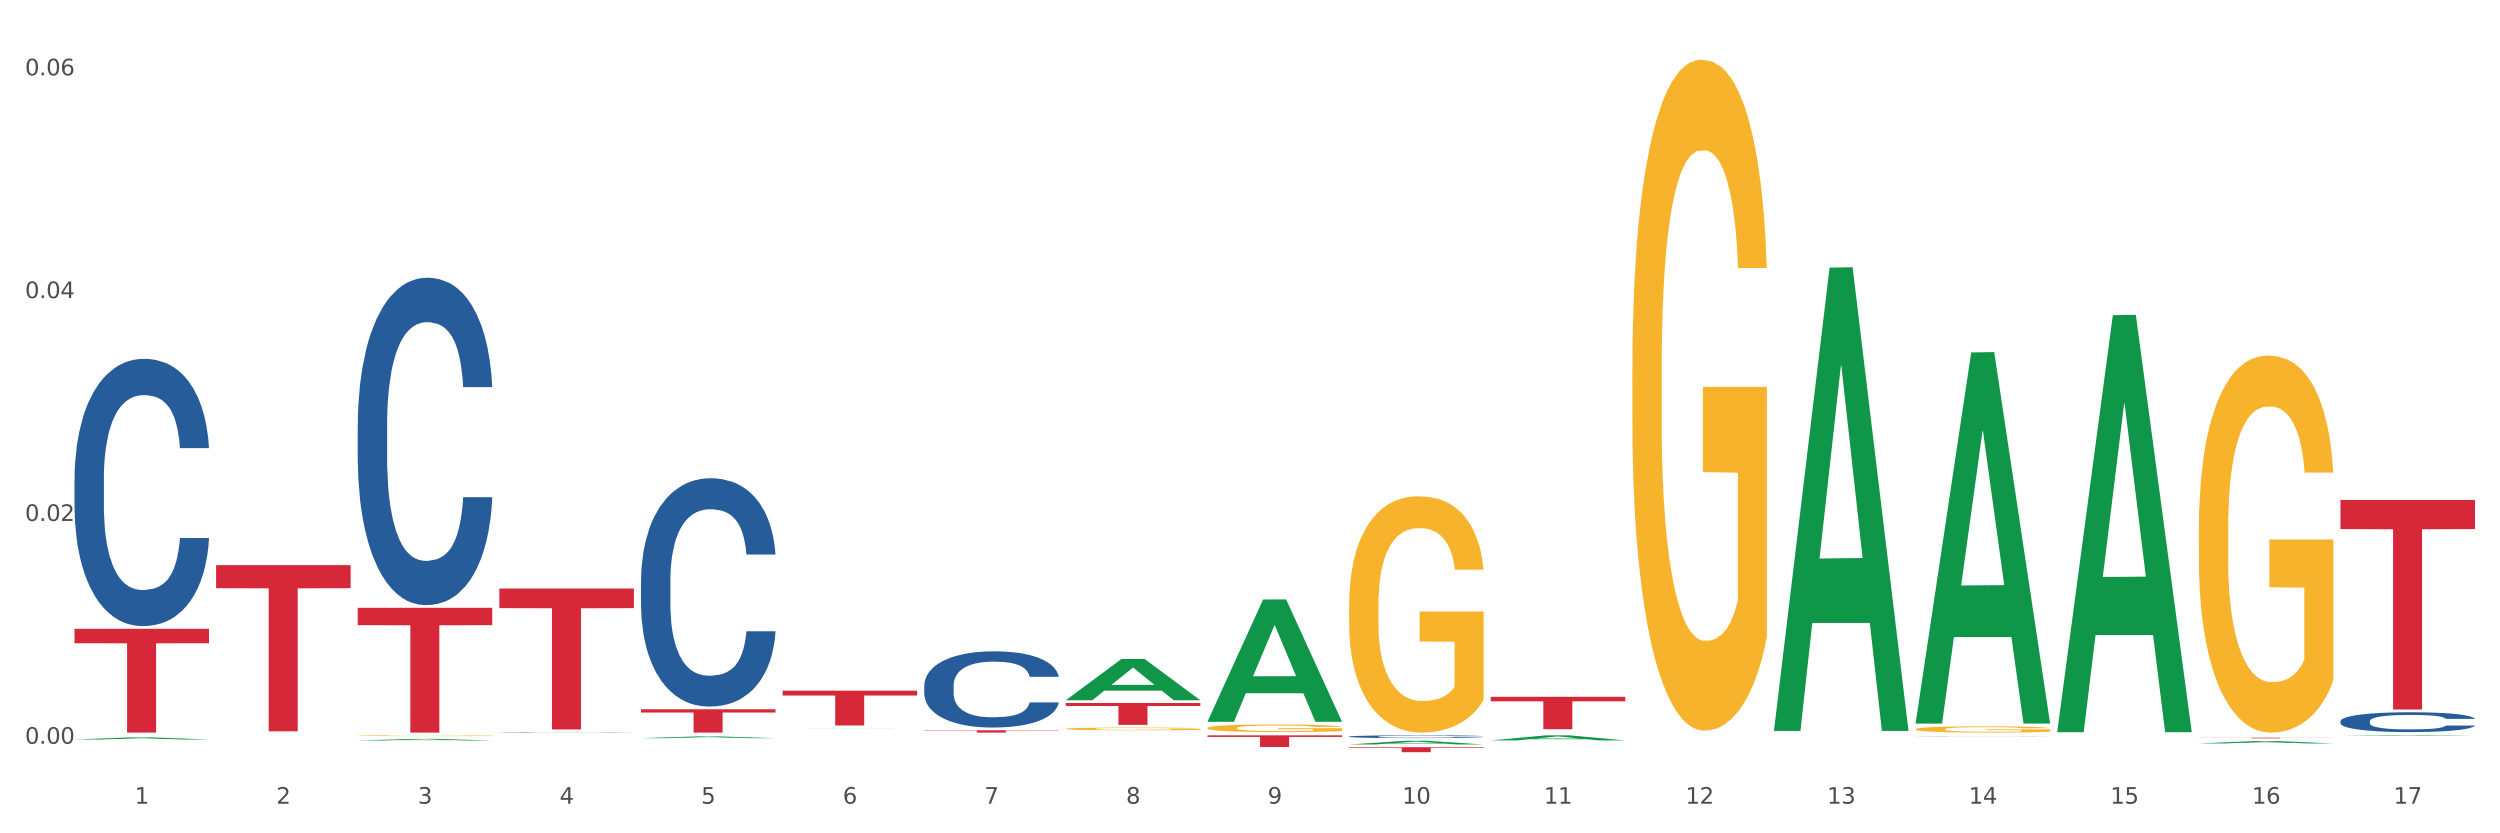 <?xml version="1.0" encoding="utf-8" standalone="no"?>
<!DOCTYPE svg PUBLIC "-//W3C//DTD SVG 1.1//EN"
  "http://www.w3.org/Graphics/SVG/1.1/DTD/svg11.dtd">
<svg xmlns:xlink="http://www.w3.org/1999/xlink" width="1080pt" height="360pt" viewBox="0 0 1080 360" xmlns="http://www.w3.org/2000/svg" version="1.1">
 <rect x="0" y="0" width="1080" height="360" fill="#333333" stroke="none"/>
 <defs>
  <style type="text/css">*{stroke-linejoin: round; stroke-linecap: butt}</style>
 </defs>
 <g id="figure_1">
  <g id="patch_1">
   <path d="M 0 360 
L 1080 360 
L 1080 0 
L 0 0 
z
" style="fill: #ffffff; stroke: #ffffff; stroke-linejoin: miter"/>
  </g>
  <g id="axes_1">
   <g id="matplotlib.axis_1">
    <g id="xtick_1">
     <g id="text_1">
      <!-- 1 -->
      <g style="fill: #4d4d4d" transform="translate(58.182 347.204) scale(0.096 -0.096)">
       <defs>
        <path id="DejaVuSans-31" d="M 794 531 
L 1825 531 
L 1825 4091 
L 703 3866 
L 703 4441 
L 1819 4666 
L 2450 4666 
L 2450 531 
L 3481 531 
L 3481 0 
L 794 0 
L 794 531 
z
" transform="scale(0.016)"/>
       </defs>
       <use xlink:href="#DejaVuSans-31"/>
      </g>
     </g>
    </g>
    <g id="xtick_2">
     <g id="text_2">
      <!-- 2 -->
      <g style="fill: #4d4d4d" transform="translate(119.364 347.204) scale(0.096 -0.096)">
       <defs>
        <path id="DejaVuSans-32" d="M 1228 531 
L 3431 531 
L 3431 0 
L 469 0 
L 469 531 
Q 828 903 1448 1529 
Q 2069 2156 2228 2338 
Q 2531 2678 2651 2914 
Q 2772 3150 2772 3378 
Q 2772 3750 2511 3984 
Q 2250 4219 1831 4219 
Q 1534 4219 1204 4116 
Q 875 4013 500 3803 
L 500 4441 
Q 881 4594 1212 4672 
Q 1544 4750 1819 4750 
Q 2544 4750 2975 4387 
Q 3406 4025 3406 3419 
Q 3406 3131 3298 2873 
Q 3191 2616 2906 2266 
Q 2828 2175 2409 1742 
Q 1991 1309 1228 531 
z
" transform="scale(0.016)"/>
       </defs>
       <use xlink:href="#DejaVuSans-32"/>
      </g>
     </g>
    </g>
    <g id="xtick_3">
     <g id="text_3">
      <!-- 3 -->
      <g style="fill: #4d4d4d" transform="translate(180.545 347.204) scale(0.096 -0.096)">
       <defs>
        <path id="DejaVuSans-33" d="M 2597 2516 
Q 3050 2419 3304 2112 
Q 3559 1806 3559 1356 
Q 3559 666 3084 287 
Q 2609 -91 1734 -91 
Q 1441 -91 1130 -33 
Q 819 25 488 141 
L 488 750 
Q 750 597 1062 519 
Q 1375 441 1716 441 
Q 2309 441 2620 675 
Q 2931 909 2931 1356 
Q 2931 1769 2642 2001 
Q 2353 2234 1838 2234 
L 1294 2234 
L 1294 2753 
L 1863 2753 
Q 2328 2753 2575 2939 
Q 2822 3125 2822 3475 
Q 2822 3834 2567 4026 
Q 2313 4219 1838 4219 
Q 1578 4219 1281 4162 
Q 984 4106 628 3988 
L 628 4550 
Q 988 4650 1302 4700 
Q 1616 4750 1894 4750 
Q 2613 4750 3031 4423 
Q 3450 4097 3450 3541 
Q 3450 3153 3228 2886 
Q 3006 2619 2597 2516 
z
" transform="scale(0.016)"/>
       </defs>
       <use xlink:href="#DejaVuSans-33"/>
      </g>
     </g>
    </g>
    <g id="xtick_4">
     <g id="text_4">
      <!-- 4 -->
      <g style="fill: #4d4d4d" transform="translate(241.726 347.204) scale(0.096 -0.096)">
       <defs>
        <path id="DejaVuSans-34" d="M 2419 4116 
L 825 1625 
L 2419 1625 
L 2419 4116 
z
M 2253 4666 
L 3047 4666 
L 3047 1625 
L 3713 1625 
L 3713 1100 
L 3047 1100 
L 3047 0 
L 2419 0 
L 2419 1100 
L 313 1100 
L 313 1709 
L 2253 4666 
z
" transform="scale(0.016)"/>
       </defs>
       <use xlink:href="#DejaVuSans-34"/>
      </g>
     </g>
    </g>
    <g id="xtick_5">
     <g id="text_5">
      <!-- 5 -->
      <g style="fill: #4d4d4d" transform="translate(302.908 347.204) scale(0.096 -0.096)">
       <defs>
        <path id="DejaVuSans-35" d="M 691 4666 
L 3169 4666 
L 3169 4134 
L 1269 4134 
L 1269 2991 
Q 1406 3038 1543 3061 
Q 1681 3084 1819 3084 
Q 2600 3084 3056 2656 
Q 3513 2228 3513 1497 
Q 3513 744 3044 326 
Q 2575 -91 1722 -91 
Q 1428 -91 1123 -41 
Q 819 9 494 109 
L 494 744 
Q 775 591 1075 516 
Q 1375 441 1709 441 
Q 2250 441 2565 725 
Q 2881 1009 2881 1497 
Q 2881 1984 2565 2268 
Q 2250 2553 1709 2553 
Q 1456 2553 1204 2497 
Q 953 2441 691 2322 
L 691 4666 
z
" transform="scale(0.016)"/>
       </defs>
       <use xlink:href="#DejaVuSans-35"/>
      </g>
     </g>
    </g>
    <g id="xtick_6">
     <g id="text_6">
      <!-- 6 -->
      <g style="fill: #4d4d4d" transform="translate(364.089 347.204) scale(0.096 -0.096)">
       <defs>
        <path id="DejaVuSans-36" d="M 2113 2584 
Q 1688 2584 1439 2293 
Q 1191 2003 1191 1497 
Q 1191 994 1439 701 
Q 1688 409 2113 409 
Q 2538 409 2786 701 
Q 3034 994 3034 1497 
Q 3034 2003 2786 2293 
Q 2538 2584 2113 2584 
z
M 3366 4563 
L 3366 3988 
Q 3128 4100 2886 4159 
Q 2644 4219 2406 4219 
Q 1781 4219 1451 3797 
Q 1122 3375 1075 2522 
Q 1259 2794 1537 2939 
Q 1816 3084 2150 3084 
Q 2853 3084 3261 2657 
Q 3669 2231 3669 1497 
Q 3669 778 3244 343 
Q 2819 -91 2113 -91 
Q 1303 -91 875 529 
Q 447 1150 447 2328 
Q 447 3434 972 4092 
Q 1497 4750 2381 4750 
Q 2619 4750 2861 4703 
Q 3103 4656 3366 4563 
z
" transform="scale(0.016)"/>
       </defs>
       <use xlink:href="#DejaVuSans-36"/>
      </g>
     </g>
    </g>
    <g id="xtick_7">
     <g id="text_7">
      <!-- 7 -->
      <g style="fill: #4d4d4d" transform="translate(425.271 347.204) scale(0.096 -0.096)">
       <defs>
        <path id="DejaVuSans-37" d="M 525 4666 
L 3525 4666 
L 3525 4397 
L 1831 0 
L 1172 0 
L 2766 4134 
L 525 4134 
L 525 4666 
z
" transform="scale(0.016)"/>
       </defs>
       <use xlink:href="#DejaVuSans-37"/>
      </g>
     </g>
    </g>
    <g id="xtick_8">
     <g id="text_8">
      <!-- 8 -->
      <g style="fill: #4d4d4d" transform="translate(486.452 347.204) scale(0.096 -0.096)">
       <defs>
        <path id="DejaVuSans-38" d="M 2034 2216 
Q 1584 2216 1326 1975 
Q 1069 1734 1069 1313 
Q 1069 891 1326 650 
Q 1584 409 2034 409 
Q 2484 409 2743 651 
Q 3003 894 3003 1313 
Q 3003 1734 2745 1975 
Q 2488 2216 2034 2216 
z
M 1403 2484 
Q 997 2584 770 2862 
Q 544 3141 544 3541 
Q 544 4100 942 4425 
Q 1341 4750 2034 4750 
Q 2731 4750 3128 4425 
Q 3525 4100 3525 3541 
Q 3525 3141 3298 2862 
Q 3072 2584 2669 2484 
Q 3125 2378 3379 2068 
Q 3634 1759 3634 1313 
Q 3634 634 3220 271 
Q 2806 -91 2034 -91 
Q 1263 -91 848 271 
Q 434 634 434 1313 
Q 434 1759 690 2068 
Q 947 2378 1403 2484 
z
M 1172 3481 
Q 1172 3119 1398 2916 
Q 1625 2713 2034 2713 
Q 2441 2713 2670 2916 
Q 2900 3119 2900 3481 
Q 2900 3844 2670 4047 
Q 2441 4250 2034 4250 
Q 1625 4250 1398 4047 
Q 1172 3844 1172 3481 
z
" transform="scale(0.016)"/>
       </defs>
       <use xlink:href="#DejaVuSans-38"/>
      </g>
     </g>
    </g>
    <g id="xtick_9">
     <g id="text_9">
      <!-- 9 -->
      <g style="fill: #4d4d4d" transform="translate(547.634 347.204) scale(0.096 -0.096)">
       <defs>
        <path id="DejaVuSans-39" d="M 703 97 
L 703 672 
Q 941 559 1184 500 
Q 1428 441 1663 441 
Q 2288 441 2617 861 
Q 2947 1281 2994 2138 
Q 2813 1869 2534 1725 
Q 2256 1581 1919 1581 
Q 1219 1581 811 2004 
Q 403 2428 403 3163 
Q 403 3881 828 4315 
Q 1253 4750 1959 4750 
Q 2769 4750 3195 4129 
Q 3622 3509 3622 2328 
Q 3622 1225 3098 567 
Q 2575 -91 1691 -91 
Q 1453 -91 1209 -44 
Q 966 3 703 97 
z
M 1959 2075 
Q 2384 2075 2632 2365 
Q 2881 2656 2881 3163 
Q 2881 3666 2632 3958 
Q 2384 4250 1959 4250 
Q 1534 4250 1286 3958 
Q 1038 3666 1038 3163 
Q 1038 2656 1286 2365 
Q 1534 2075 1959 2075 
z
" transform="scale(0.016)"/>
       </defs>
       <use xlink:href="#DejaVuSans-39"/>
      </g>
     </g>
    </g>
    <g id="xtick_10">
     <g id="text_10">
      <!-- 10 -->
      <g style="fill: #4d4d4d" transform="translate(605.761 347.204) scale(0.096 -0.096)">
       <defs>
        <path id="DejaVuSans-30" d="M 2034 4250 
Q 1547 4250 1301 3770 
Q 1056 3291 1056 2328 
Q 1056 1369 1301 889 
Q 1547 409 2034 409 
Q 2525 409 2770 889 
Q 3016 1369 3016 2328 
Q 3016 3291 2770 3770 
Q 2525 4250 2034 4250 
z
M 2034 4750 
Q 2819 4750 3233 4129 
Q 3647 3509 3647 2328 
Q 3647 1150 3233 529 
Q 2819 -91 2034 -91 
Q 1250 -91 836 529 
Q 422 1150 422 2328 
Q 422 3509 836 4129 
Q 1250 4750 2034 4750 
z
" transform="scale(0.016)"/>
       </defs>
       <use xlink:href="#DejaVuSans-31"/>
       <use xlink:href="#DejaVuSans-30" transform="translate(63.623 0)"/>
      </g>
     </g>
    </g>
    <g id="xtick_11">
     <g id="text_11">
      <!-- 11 -->
      <g style="fill: #4d4d4d" transform="translate(666.942 347.204) scale(0.096 -0.096)">
       <use xlink:href="#DejaVuSans-31"/>
       <use xlink:href="#DejaVuSans-31" transform="translate(63.623 0)"/>
      </g>
     </g>
    </g>
    <g id="xtick_12">
     <g id="text_12">
      <!-- 12 -->
      <g style="fill: #4d4d4d" transform="translate(728.124 347.204) scale(0.096 -0.096)">
       <use xlink:href="#DejaVuSans-31"/>
       <use xlink:href="#DejaVuSans-32" transform="translate(63.623 0)"/>
      </g>
     </g>
    </g>
    <g id="xtick_13">
     <g id="text_13">
      <!-- 13 -->
      <g style="fill: #4d4d4d" transform="translate(789.305 347.204) scale(0.096 -0.096)">
       <use xlink:href="#DejaVuSans-31"/>
       <use xlink:href="#DejaVuSans-33" transform="translate(63.623 0)"/>
      </g>
     </g>
    </g>
    <g id="xtick_14">
     <g id="text_14">
      <!-- 14 -->
      <g style="fill: #4d4d4d" transform="translate(850.487 347.204) scale(0.096 -0.096)">
       <use xlink:href="#DejaVuSans-31"/>
       <use xlink:href="#DejaVuSans-34" transform="translate(63.623 0)"/>
      </g>
     </g>
    </g>
    <g id="xtick_15">
     <g id="text_15">
      <!-- 15 -->
      <g style="fill: #4d4d4d" transform="translate(911.668 347.204) scale(0.096 -0.096)">
       <use xlink:href="#DejaVuSans-31"/>
       <use xlink:href="#DejaVuSans-35" transform="translate(63.623 0)"/>
      </g>
     </g>
    </g>
    <g id="xtick_16">
     <g id="text_16">
      <!-- 16 -->
      <g style="fill: #4d4d4d" transform="translate(972.849 347.204) scale(0.096 -0.096)">
       <use xlink:href="#DejaVuSans-31"/>
       <use xlink:href="#DejaVuSans-36" transform="translate(63.623 0)"/>
      </g>
     </g>
    </g>
    <g id="xtick_17">
     <g id="text_17">
      <!-- 17 -->
      <g style="fill: #4d4d4d" transform="translate(1034.031 347.204) scale(0.096 -0.096)">
       <use xlink:href="#DejaVuSans-31"/>
       <use xlink:href="#DejaVuSans-37" transform="translate(63.623 0)"/>
      </g>
     </g>
    </g>
    <g id="xtick_18"/>
    <g id="xtick_19"/>
    <g id="xtick_20"/>
    <g id="xtick_21"/>
    <g id="xtick_22"/>
    <g id="xtick_23"/>
    <g id="xtick_24"/>
    <g id="xtick_25"/>
    <g id="xtick_26"/>
    <g id="xtick_27"/>
    <g id="xtick_28"/>
    <g id="xtick_29"/>
    <g id="xtick_30"/>
    <g id="xtick_31"/>
    <g id="xtick_32"/>
    <g id="xtick_33"/>
   </g>
   <g id="matplotlib.axis_2">
    <g id="ytick_1">
     <g id="text_18">
      <!-- 0.00 -->
      <g style="fill: #4d4d4d" transform="translate(10.8 321.306) scale(0.096 -0.096)">
       <defs>
        <path id="DejaVuSans-2e" d="M 684 794 
L 1344 794 
L 1344 0 
L 684 0 
L 684 794 
z
" transform="scale(0.016)"/>
       </defs>
       <use xlink:href="#DejaVuSans-30"/>
       <use xlink:href="#DejaVuSans-2e" transform="translate(63.623 0)"/>
       <use xlink:href="#DejaVuSans-30" transform="translate(95.41 0)"/>
       <use xlink:href="#DejaVuSans-30" transform="translate(159.033 0)"/>
      </g>
     </g>
    </g>
    <g id="ytick_2">
     <g id="text_19">
      <!-- 0.02 -->
      <g style="fill: #4d4d4d" transform="translate(10.8 225.055) scale(0.096 -0.096)">
       <use xlink:href="#DejaVuSans-30"/>
       <use xlink:href="#DejaVuSans-2e" transform="translate(63.623 0)"/>
       <use xlink:href="#DejaVuSans-30" transform="translate(95.41 0)"/>
       <use xlink:href="#DejaVuSans-32" transform="translate(159.033 0)"/>
      </g>
     </g>
    </g>
    <g id="ytick_3">
     <g id="text_20">
      <!-- 0.04 -->
      <g style="fill: #4d4d4d" transform="translate(10.8 128.803) scale(0.096 -0.096)">
       <use xlink:href="#DejaVuSans-30"/>
       <use xlink:href="#DejaVuSans-2e" transform="translate(63.623 0)"/>
       <use xlink:href="#DejaVuSans-30" transform="translate(95.41 0)"/>
       <use xlink:href="#DejaVuSans-34" transform="translate(159.033 0)"/>
      </g>
     </g>
    </g>
    <g id="ytick_4">
     <g id="text_21">
      <!-- 0.06 -->
      <g style="fill: #4d4d4d" transform="translate(10.8 32.552) scale(0.096 -0.096)">
       <use xlink:href="#DejaVuSans-30"/>
       <use xlink:href="#DejaVuSans-2e" transform="translate(63.623 0)"/>
       <use xlink:href="#DejaVuSans-30" transform="translate(95.41 0)"/>
       <use xlink:href="#DejaVuSans-36" transform="translate(159.033 0)"/>
      </g>
     </g>
    </g>
    <g id="ytick_5"/>
    <g id="ytick_6"/>
    <g id="ytick_7"/>
   </g>
   <g id="PolyCollection_1">
    <path d="M 32.175 319.47 
L 32.235 319.469 
L 56.203 318.569 
L 66.15 318.568 
L 90.297 319.472 
L 78.793 319.472 
L 73.58 319.261 
L 48.833 319.261 
L 48.653 319.265 
L 43.62 319.472 
L 32.175 319.472 
L 32.175 319.47 
L 51.949 319.136 
L 70.464 319.135 
L 61.296 318.761 
L 61.176 318.759 
L 61.056 318.762 
L 51.889 319.135 
L 51.949 319.136 
L 32.175 319.47 
z
" clip-path="url(#p81ce20f2f9)" style="fill: #109648"/>
    <path d="M 582.808 261.576 
L 582.876 261.483 
L 582.876 258.126 
L 583.014 255.236 
L 583.7 248.243 
L 584.729 242.463 
L 585.484 239.386 
L 586.239 236.869 
L 587.131 234.351 
L 588.229 231.741 
L 590.219 227.918 
L 591.454 225.96 
L 592.964 223.909 
L 595.709 220.926 
L 597.699 219.248 
L 599.757 217.849 
L 603.12 216.171 
L 605.316 215.425 
L 607.649 214.866 
L 610.462 214.493 
L 612.589 214.399 
L 617.256 214.679 
L 621.236 215.518 
L 623.157 216.171 
L 625.628 217.29 
L 626.931 218.036 
L 629.059 219.527 
L 631.254 221.485 
L 632.764 223.163 
L 635.029 226.333 
L 636.744 229.503 
L 638.322 233.419 
L 639.146 236.123 
L 639.764 238.64 
L 640.312 241.531 
L 640.861 246.099 
L 628.51 246.099 
L 628.029 242.836 
L 627.274 239.759 
L 626.176 236.776 
L 625.216 234.911 
L 623.569 232.58 
L 622.059 231.088 
L 620.481 229.969 
L 618.56 229.037 
L 617.05 228.571 
L 614.923 228.198 
L 610.737 228.291 
L 607.923 229.037 
L 606.002 229.969 
L 604.767 230.809 
L 603.669 231.741 
L 602.433 233.046 
L 600.992 235.004 
L 599.963 236.776 
L 598.934 239.013 
L 598.11 241.251 
L 597.355 243.861 
L 596.738 246.658 
L 596.258 249.549 
L 595.846 253.092 
L 595.503 258.965 
L 595.503 271.738 
L 595.64 274.629 
L 595.983 278.451 
L 596.395 281.342 
L 597.081 284.791 
L 597.699 287.122 
L 598.865 290.478 
L 600.169 293.275 
L 601.198 295.047 
L 602.228 296.539 
L 604.012 298.59 
L 606.002 300.268 
L 607.717 301.294 
L 610.05 302.226 
L 611.629 302.599 
L 613.001 302.785 
L 616.364 302.785 
L 618.765 302.506 
L 621.442 301.853 
L 623.5 301.014 
L 625.216 299.988 
L 627.137 298.31 
L 628.372 296.725 
L 628.372 277.239 
L 613.276 277.146 
L 613.276 264.186 
L 640.93 264.186 
L 640.93 302.226 
L 639.764 304.184 
L 638.46 305.955 
L 637.087 307.54 
L 635.029 309.498 
L 632.558 311.363 
L 630.362 312.668 
L 628.029 313.787 
L 625.284 314.813 
L 621.716 315.745 
L 619.52 316.118 
L 616.775 316.398 
L 613.55 316.491 
L 610.737 316.304 
L 607.992 315.838 
L 605.11 314.999 
L 602.296 313.787 
L 600.169 312.575 
L 598.042 311.083 
L 595.777 309.125 
L 593.993 307.261 
L 592.621 305.582 
L 591.111 303.438 
L 589.464 300.641 
L 588.229 298.124 
L 587.131 295.513 
L 585.964 292.157 
L 585.141 289.266 
L 584.317 285.63 
L 583.837 282.926 
L 583.288 278.731 
L 582.876 272.857 
L 582.808 261.576 
z
" clip-path="url(#p81ce20f2f9)" style="fill: #f7b32b"/>
    <path d="M 705.171 159.725 
L 705.239 159.46 
L 705.239 149.929 
L 705.376 141.722 
L 706.063 121.865 
L 707.092 105.45 
L 707.847 96.714 
L 708.602 89.565 
L 709.494 82.417 
L 710.592 75.004 
L 712.582 64.149 
L 713.817 58.589 
L 715.327 52.764 
L 718.071 44.292 
L 720.061 39.527 
L 722.12 35.555 
L 725.483 30.79 
L 727.678 28.672 
L 730.012 27.083 
L 732.825 26.024 
L 734.952 25.759 
L 739.619 26.554 
L 743.599 28.937 
L 745.52 30.79 
L 747.99 33.967 
L 749.294 36.085 
L 751.421 40.321 
L 753.617 45.881 
L 755.127 50.646 
L 757.391 59.648 
L 759.107 68.65 
L 760.685 79.769 
L 761.509 87.447 
L 762.126 94.596 
L 762.675 102.803 
L 763.224 115.776 
L 750.872 115.776 
L 750.392 106.509 
L 749.637 97.773 
L 748.539 89.3 
L 747.579 84.005 
L 745.932 77.387 
L 744.422 73.15 
L 742.844 69.973 
L 740.922 67.326 
L 739.413 66.002 
L 737.285 64.943 
L 733.099 65.208 
L 730.286 67.326 
L 728.365 69.973 
L 727.129 72.356 
L 726.031 75.004 
L 724.796 78.71 
L 723.355 84.27 
L 722.326 89.3 
L 721.297 95.655 
L 720.473 102.009 
L 719.718 109.422 
L 719.101 117.364 
L 718.62 125.572 
L 718.209 135.632 
L 717.866 152.312 
L 717.866 188.583 
L 718.003 196.791 
L 718.346 207.645 
L 718.758 215.853 
L 719.444 225.649 
L 720.061 232.268 
L 721.228 241.799 
L 722.532 249.741 
L 723.561 254.772 
L 724.59 259.008 
L 726.375 264.832 
L 728.365 269.598 
L 730.08 272.51 
L 732.413 275.158 
L 733.992 276.217 
L 735.364 276.746 
L 738.726 276.746 
L 741.128 275.952 
L 743.804 274.099 
L 745.863 271.716 
L 747.579 268.804 
L 749.5 264.038 
L 750.735 259.537 
L 750.735 204.204 
L 735.638 203.939 
L 735.638 167.138 
L 763.293 167.138 
L 763.293 275.158 
L 762.126 280.718 
L 760.823 285.748 
L 759.45 290.249 
L 757.391 295.809 
L 754.921 301.104 
L 752.725 304.81 
L 750.392 307.987 
L 747.647 310.899 
L 744.079 313.547 
L 741.883 314.606 
L 739.138 315.4 
L 735.913 315.665 
L 733.099 315.136 
L 730.355 313.812 
L 727.473 311.429 
L 724.659 307.987 
L 722.532 304.545 
L 720.405 300.309 
L 718.14 294.75 
L 716.356 289.454 
L 714.983 284.689 
L 713.474 278.6 
L 711.827 270.657 
L 710.592 263.509 
L 709.494 256.095 
L 708.327 246.564 
L 707.504 238.357 
L 706.68 228.032 
L 706.2 220.354 
L 705.651 208.44 
L 705.239 191.76 
L 705.171 159.725 
z
" clip-path="url(#p81ce20f2f9)" style="fill: #f7b32b"/>
    <path d="M 827.533 315.026 
L 827.602 315.023 
L 827.602 314.934 
L 827.739 314.857 
L 828.425 314.67 
L 829.455 314.516 
L 830.21 314.434 
L 830.964 314.367 
L 831.857 314.3 
L 832.954 314.23 
L 834.945 314.128 
L 836.18 314.076 
L 837.689 314.021 
L 840.434 313.941 
L 842.424 313.897 
L 844.483 313.859 
L 847.845 313.815 
L 850.041 313.795 
L 852.374 313.78 
L 855.188 313.77 
L 857.315 313.767 
L 861.981 313.775 
L 865.961 313.797 
L 867.883 313.815 
L 870.353 313.844 
L 871.657 313.864 
L 873.784 313.904 
L 875.98 313.956 
L 877.49 314.001 
L 879.754 314.086 
L 881.47 314.17 
L 883.048 314.275 
L 883.872 314.347 
L 884.489 314.414 
L 885.038 314.491 
L 885.587 314.613 
L 873.235 314.613 
L 872.755 314.526 
L 872 314.444 
L 870.902 314.364 
L 869.941 314.314 
L 868.295 314.252 
L 866.785 314.212 
L 865.207 314.183 
L 863.285 314.158 
L 861.775 314.145 
L 859.648 314.135 
L 855.462 314.138 
L 852.649 314.158 
L 850.727 314.183 
L 849.492 314.205 
L 848.394 314.23 
L 847.159 314.265 
L 845.718 314.317 
L 844.689 314.364 
L 843.659 314.424 
L 842.836 314.484 
L 842.081 314.553 
L 841.464 314.628 
L 840.983 314.705 
L 840.571 314.799 
L 840.228 314.956 
L 840.228 315.297 
L 840.366 315.374 
L 840.709 315.476 
L 841.12 315.553 
L 841.807 315.645 
L 842.424 315.707 
L 843.591 315.797 
L 844.895 315.871 
L 845.924 315.919 
L 846.953 315.959 
L 848.737 316.013 
L 850.727 316.058 
L 852.443 316.085 
L 854.776 316.11 
L 856.354 316.12 
L 857.727 316.125 
L 861.089 316.125 
L 863.491 316.118 
L 866.167 316.1 
L 868.226 316.078 
L 869.941 316.051 
L 871.863 316.006 
L 873.098 315.963 
L 873.098 315.444 
L 858.001 315.441 
L 858.001 315.095 
L 885.656 315.095 
L 885.656 316.11 
L 884.489 316.162 
L 883.185 316.21 
L 881.813 316.252 
L 879.754 316.304 
L 877.284 316.354 
L 875.088 316.389 
L 872.755 316.419 
L 870.01 316.446 
L 866.442 316.471 
L 864.246 316.481 
L 861.501 316.488 
L 858.276 316.491 
L 855.462 316.486 
L 852.717 316.473 
L 849.835 316.451 
L 847.022 316.419 
L 844.895 316.386 
L 842.767 316.347 
L 840.503 316.294 
L 838.719 316.245 
L 837.346 316.2 
L 835.837 316.143 
L 834.19 316.068 
L 832.954 316.001 
L 831.857 315.931 
L 830.69 315.842 
L 829.867 315.764 
L 829.043 315.667 
L 828.563 315.595 
L 828.014 315.483 
L 827.602 315.327 
L 827.533 315.026 
z
" clip-path="url(#p81ce20f2f9)" style="fill: #f7b32b"/>
    <path d="M 949.896 228.87 
L 949.965 228.722 
L 949.965 223.366 
L 950.102 218.755 
L 950.788 207.597 
L 951.818 198.374 
L 952.572 193.465 
L 953.327 189.449 
L 954.219 185.432 
L 955.317 181.267 
L 957.307 175.168 
L 958.543 172.044 
L 960.052 168.771 
L 962.797 164.01 
L 964.787 161.333 
L 966.846 159.101 
L 970.208 156.424 
L 972.404 155.234 
L 974.737 154.341 
L 977.551 153.746 
L 979.678 153.597 
L 984.344 154.043 
L 988.324 155.382 
L 990.246 156.424 
L 992.716 158.209 
L 994.02 159.399 
L 996.147 161.779 
L 998.343 164.903 
L 999.853 167.581 
L 1002.117 172.639 
L 1003.833 177.696 
L 1005.411 183.944 
L 1006.234 188.259 
L 1006.852 192.275 
L 1007.401 196.887 
L 1007.95 204.176 
L 995.598 204.176 
L 995.118 198.969 
L 994.363 194.06 
L 993.265 189.3 
L 992.304 186.325 
L 990.657 182.606 
L 989.148 180.225 
L 987.569 178.44 
L 985.648 176.953 
L 984.138 176.209 
L 982.011 175.614 
L 977.825 175.763 
L 975.012 176.953 
L 973.09 178.44 
L 971.855 179.779 
L 970.757 181.267 
L 969.522 183.349 
L 968.081 186.473 
L 967.052 189.3 
L 966.022 192.87 
L 965.199 196.44 
L 964.444 200.606 
L 963.826 205.069 
L 963.346 209.68 
L 962.934 215.333 
L 962.591 224.705 
L 962.591 245.085 
L 962.728 249.697 
L 963.072 255.796 
L 963.483 260.408 
L 964.169 265.912 
L 964.787 269.631 
L 965.954 274.986 
L 967.257 279.449 
L 968.287 282.276 
L 969.316 284.656 
L 971.1 287.929 
L 973.09 290.606 
L 974.806 292.243 
L 977.139 293.73 
L 978.717 294.325 
L 980.09 294.623 
L 983.452 294.623 
L 985.854 294.177 
L 988.53 293.135 
L 990.589 291.796 
L 992.304 290.16 
L 994.226 287.482 
L 995.461 284.953 
L 995.461 253.862 
L 980.364 253.713 
L 980.364 233.036 
L 1008.019 233.036 
L 1008.019 293.73 
L 1006.852 296.854 
L 1005.548 299.681 
L 1004.176 302.21 
L 1002.117 305.334 
L 999.647 308.309 
L 997.451 310.392 
L 995.118 312.177 
L 992.373 313.813 
L 988.805 315.301 
L 986.609 315.896 
L 983.864 316.342 
L 980.639 316.491 
L 977.825 316.193 
L 975.08 315.449 
L 972.198 314.111 
L 969.385 312.177 
L 967.257 310.243 
L 965.13 307.863 
L 962.866 304.739 
L 961.082 301.763 
L 959.709 299.086 
L 958.199 295.664 
L 956.553 291.201 
L 955.317 287.185 
L 954.219 283.019 
L 953.053 277.664 
L 952.229 273.052 
L 951.406 267.251 
L 950.926 262.937 
L 950.377 256.242 
L 949.965 246.87 
L 949.896 228.87 
z
" clip-path="url(#p81ce20f2f9)" style="fill: #f7b32b"/>
    <path d="M 1011.078 311.541 
L 1011.146 311.533 
L 1011.146 311.314 
L 1011.352 311.017 
L 1012.108 310.47 
L 1013.07 310.055 
L 1014.719 309.57 
L 1015.612 309.367 
L 1016.78 309.14 
L 1019.185 308.773 
L 1021.933 308.46 
L 1023.856 308.288 
L 1025.299 308.179 
L 1028.528 307.983 
L 1030.383 307.897 
L 1032.307 307.827 
L 1033.956 307.78 
L 1036.704 307.725 
L 1038.902 307.702 
L 1041.444 307.694 
L 1043.574 307.702 
L 1046.391 307.733 
L 1050.513 307.827 
L 1052.093 307.881 
L 1054.223 307.975 
L 1056.421 308.1 
L 1058.208 308.225 
L 1060.269 308.405 
L 1062.398 308.64 
L 1064.46 308.937 
L 1065.902 309.211 
L 1067.07 309.5 
L 1068.101 309.852 
L 1068.856 310.235 
L 1069.2 310.556 
L 1056.627 310.556 
L 1056.284 310.266 
L 1055.597 309.953 
L 1054.91 309.742 
L 1054.154 309.57 
L 1052.986 309.375 
L 1051.956 309.25 
L 1050.238 309.101 
L 1048.658 309.007 
L 1047.353 308.953 
L 1045.772 308.906 
L 1042.406 308.859 
L 1040.001 308.859 
L 1038.49 308.874 
L 1036.635 308.914 
L 1035.055 308.968 
L 1033.2 309.062 
L 1031.757 309.164 
L 1030.314 309.297 
L 1029.49 309.391 
L 1028.253 309.563 
L 1027.429 309.703 
L 1026.33 309.946 
L 1025.711 310.118 
L 1024.612 310.563 
L 1024.131 310.892 
L 1023.925 311.119 
L 1023.788 311.369 
L 1023.788 312.589 
L 1024.2 313.136 
L 1024.543 313.37 
L 1025.093 313.636 
L 1026.124 313.98 
L 1027.635 314.317 
L 1029.215 314.559 
L 1030.52 314.708 
L 1031.757 314.817 
L 1032.994 314.903 
L 1034.505 314.981 
L 1035.742 315.028 
L 1037.597 315.075 
L 1039.795 315.099 
L 1041.513 315.099 
L 1045.017 315.059 
L 1046.597 315.02 
L 1048.108 314.966 
L 1049.757 314.88 
L 1051.063 314.786 
L 1051.818 314.715 
L 1053.055 314.567 
L 1054.017 314.41 
L 1054.841 314.231 
L 1055.391 314.074 
L 1056.009 313.84 
L 1056.49 313.574 
L 1056.627 313.433 
L 1069.2 313.433 
L 1068.925 313.715 
L 1068.444 313.988 
L 1067.482 314.356 
L 1066.727 314.567 
L 1065.559 314.825 
L 1064.322 315.044 
L 1062.605 315.286 
L 1061.024 315.466 
L 1059.376 315.622 
L 1057.589 315.763 
L 1054.36 315.959 
L 1053.192 316.013 
L 1050.719 316.107 
L 1048.795 316.162 
L 1045.979 316.217 
L 1043.093 316.248 
L 1040.07 316.256 
L 1037.391 316.24 
L 1034.437 316.193 
L 1032.582 316.146 
L 1030.52 316.076 
L 1028.116 315.966 
L 1025.849 315.834 
L 1023.719 315.677 
L 1021.727 315.497 
L 1019.872 315.294 
L 1017.467 314.958 
L 1015.681 314.629 
L 1014.375 314.324 
L 1013.482 314.066 
L 1012.589 313.738 
L 1012.108 313.511 
L 1011.352 312.964 
L 1011.078 312.456 
L 1011.078 311.541 
z
" clip-path="url(#p81ce20f2f9)" style="fill: #255c99"/>
    <path d="M 827.533 318.242 
L 827.602 318.242 
L 827.602 318.24 
L 827.808 318.236 
L 828.564 318.23 
L 829.526 318.226 
L 831.175 318.22 
L 832.068 318.218 
L 833.236 318.215 
L 835.64 318.211 
L 838.388 318.208 
L 840.312 318.206 
L 841.755 318.205 
L 844.984 318.203 
L 846.839 318.202 
L 848.762 318.201 
L 850.411 318.2 
L 853.159 318.2 
L 855.358 318.199 
L 857.9 318.199 
L 860.03 318.199 
L 862.847 318.2 
L 866.969 318.201 
L 868.549 318.201 
L 870.679 318.202 
L 872.877 318.204 
L 874.663 318.205 
L 876.724 318.207 
L 878.854 318.21 
L 880.915 318.213 
L 882.358 318.216 
L 883.526 318.219 
L 884.557 318.223 
L 885.312 318.228 
L 885.656 318.231 
L 873.083 318.231 
L 872.74 318.228 
L 872.053 318.224 
L 871.366 318.222 
L 870.61 318.22 
L 869.442 318.218 
L 868.411 318.217 
L 866.694 318.215 
L 865.114 318.214 
L 863.808 318.213 
L 862.228 318.213 
L 858.862 318.212 
L 856.457 318.212 
L 854.946 318.212 
L 853.091 318.213 
L 851.511 318.213 
L 849.656 318.215 
L 848.213 318.216 
L 846.77 318.217 
L 845.946 318.218 
L 844.709 318.22 
L 843.885 318.222 
L 842.785 318.224 
L 842.167 318.226 
L 841.068 318.231 
L 840.587 318.235 
L 840.381 318.237 
L 840.243 318.24 
L 840.243 318.254 
L 840.656 318.26 
L 840.999 318.262 
L 841.549 318.265 
L 842.579 318.269 
L 844.091 318.273 
L 845.671 318.276 
L 846.976 318.277 
L 848.213 318.279 
L 849.45 318.28 
L 850.961 318.28 
L 852.198 318.281 
L 854.053 318.281 
L 856.251 318.282 
L 857.969 318.282 
L 861.472 318.281 
L 863.053 318.281 
L 864.564 318.28 
L 866.213 318.279 
L 867.518 318.278 
L 868.274 318.277 
L 869.511 318.276 
L 870.472 318.274 
L 871.297 318.272 
L 871.847 318.27 
L 872.465 318.268 
L 872.946 318.265 
L 873.083 318.263 
L 885.656 318.263 
L 885.381 318.266 
L 884.9 318.269 
L 883.938 318.273 
L 883.182 318.276 
L 882.015 318.279 
L 880.778 318.281 
L 879.06 318.284 
L 877.48 318.286 
L 875.831 318.288 
L 874.045 318.289 
L 870.816 318.291 
L 869.648 318.292 
L 867.175 318.293 
L 865.251 318.294 
L 862.434 318.294 
L 859.549 318.294 
L 856.526 318.295 
L 853.846 318.294 
L 850.892 318.294 
L 849.037 318.293 
L 846.976 318.293 
L 844.572 318.291 
L 842.304 318.29 
L 840.175 318.288 
L 838.182 318.286 
L 836.327 318.284 
L 833.923 318.28 
L 832.136 318.276 
L 830.831 318.273 
L 829.938 318.27 
L 829.045 318.267 
L 828.564 318.264 
L 827.808 318.258 
L 827.533 318.252 
L 827.533 318.242 
z
" clip-path="url(#p81ce20f2f9)" style="fill: #255c99"/>
    <path d="M 582.808 318.2 
L 582.876 318.199 
L 582.876 318.168 
L 583.083 318.126 
L 583.838 318.049 
L 584.8 317.991 
L 586.449 317.922 
L 587.342 317.894 
L 588.51 317.862 
L 590.915 317.81 
L 593.663 317.766 
L 595.586 317.742 
L 597.029 317.727 
L 600.258 317.699 
L 602.113 317.687 
L 604.037 317.677 
L 605.686 317.67 
L 608.434 317.663 
L 610.632 317.659 
L 613.174 317.658 
L 615.304 317.659 
L 618.121 317.664 
L 622.243 317.677 
L 623.823 317.685 
L 625.953 317.698 
L 628.151 317.716 
L 629.938 317.733 
L 631.999 317.759 
L 634.129 317.792 
L 636.19 317.833 
L 637.632 317.872 
L 638.8 317.913 
L 639.831 317.962 
L 640.587 318.016 
L 640.93 318.061 
L 628.358 318.061 
L 628.014 318.02 
L 627.327 317.976 
L 626.64 317.947 
L 625.884 317.922 
L 624.716 317.895 
L 623.686 317.877 
L 621.968 317.856 
L 620.388 317.843 
L 619.083 317.836 
L 617.503 317.829 
L 614.136 317.822 
L 611.732 317.822 
L 610.22 317.825 
L 608.365 317.83 
L 606.785 317.838 
L 604.93 317.851 
L 603.487 317.865 
L 602.044 317.884 
L 601.22 317.897 
L 599.983 317.921 
L 599.159 317.941 
L 598.06 317.975 
L 597.441 318 
L 596.342 318.062 
L 595.861 318.108 
L 595.655 318.14 
L 595.518 318.176 
L 595.518 318.347 
L 595.93 318.424 
L 596.273 318.457 
L 596.823 318.495 
L 597.854 318.543 
L 599.365 318.59 
L 600.945 318.625 
L 602.251 318.646 
L 603.487 318.661 
L 604.724 318.673 
L 606.235 318.684 
L 607.472 318.691 
L 609.327 318.697 
L 611.525 318.701 
L 613.243 318.701 
L 616.747 318.695 
L 618.327 318.69 
L 619.838 318.682 
L 621.487 318.67 
L 622.793 318.657 
L 623.548 318.647 
L 624.785 318.626 
L 625.747 318.604 
L 626.571 318.578 
L 627.121 318.556 
L 627.739 318.523 
L 628.22 318.486 
L 628.358 318.466 
L 640.93 318.466 
L 640.655 318.506 
L 640.174 318.544 
L 639.213 318.596 
L 638.457 318.626 
L 637.289 318.662 
L 636.052 318.693 
L 634.335 318.727 
L 632.754 318.752 
L 631.106 318.774 
L 629.319 318.794 
L 626.09 318.822 
L 624.922 318.829 
L 622.449 318.843 
L 620.525 318.85 
L 617.709 318.858 
L 614.823 318.862 
L 611.8 318.863 
L 609.121 318.861 
L 606.167 318.855 
L 604.312 318.848 
L 602.251 318.838 
L 599.846 318.823 
L 597.579 318.804 
L 595.449 318.782 
L 593.457 318.757 
L 591.602 318.728 
L 589.197 318.681 
L 587.411 318.635 
L 586.105 318.592 
L 585.212 318.555 
L 584.319 318.509 
L 583.838 318.477 
L 583.083 318.4 
L 582.808 318.329 
L 582.808 318.2 
z
" clip-path="url(#p81ce20f2f9)" style="fill: #255c99"/>
    <path d="M 399.263 296.167 
L 399.332 296.137 
L 399.332 295.295 
L 399.538 294.152 
L 400.294 292.047 
L 401.256 290.453 
L 402.905 288.589 
L 403.798 287.807 
L 404.966 286.935 
L 407.37 285.522 
L 410.118 284.319 
L 412.042 283.657 
L 413.485 283.236 
L 416.714 282.484 
L 418.569 282.154 
L 420.493 281.883 
L 422.141 281.702 
L 424.89 281.492 
L 427.088 281.402 
L 429.63 281.372 
L 431.76 281.402 
L 434.577 281.522 
L 438.699 281.883 
L 440.279 282.093 
L 442.409 282.454 
L 444.607 282.935 
L 446.393 283.417 
L 448.455 284.108 
L 450.584 285.01 
L 452.645 286.153 
L 454.088 287.206 
L 455.256 288.318 
L 456.287 289.672 
L 457.042 291.145 
L 457.386 292.378 
L 444.813 292.378 
L 444.47 291.265 
L 443.783 290.062 
L 443.096 289.251 
L 442.34 288.589 
L 441.172 287.837 
L 440.142 287.356 
L 438.424 286.785 
L 436.844 286.424 
L 435.538 286.213 
L 433.958 286.033 
L 430.592 285.852 
L 428.187 285.852 
L 426.676 285.913 
L 424.821 286.063 
L 423.241 286.273 
L 421.386 286.634 
L 419.943 287.025 
L 418.5 287.536 
L 417.676 287.897 
L 416.439 288.559 
L 415.615 289.1 
L 414.515 290.032 
L 413.897 290.694 
L 412.798 292.408 
L 412.317 293.671 
L 412.111 294.543 
L 411.973 295.506 
L 411.973 300.197 
L 412.386 302.302 
L 412.729 303.204 
L 413.279 304.226 
L 414.309 305.55 
L 415.821 306.843 
L 417.401 307.775 
L 418.706 308.346 
L 419.943 308.767 
L 421.18 309.098 
L 422.691 309.399 
L 423.928 309.579 
L 425.783 309.76 
L 427.981 309.85 
L 429.699 309.85 
L 433.203 309.7 
L 434.783 309.549 
L 436.294 309.339 
L 437.943 309.008 
L 439.248 308.647 
L 440.004 308.376 
L 441.241 307.805 
L 442.203 307.204 
L 443.027 306.512 
L 443.577 305.91 
L 444.195 305.008 
L 444.676 303.986 
L 444.813 303.445 
L 457.386 303.445 
L 457.111 304.527 
L 456.63 305.58 
L 455.668 306.993 
L 454.913 307.805 
L 453.745 308.797 
L 452.508 309.639 
L 450.79 310.572 
L 449.21 311.263 
L 447.561 311.865 
L 445.775 312.406 
L 442.546 313.158 
L 441.378 313.368 
L 438.905 313.729 
L 436.981 313.94 
L 434.164 314.15 
L 431.279 314.27 
L 428.256 314.301 
L 425.577 314.24 
L 422.622 314.06 
L 420.767 313.88 
L 418.706 313.609 
L 416.302 313.188 
L 414.035 312.677 
L 411.905 312.075 
L 409.912 311.384 
L 408.057 310.602 
L 405.653 309.309 
L 403.867 308.046 
L 402.561 306.873 
L 401.668 305.88 
L 400.775 304.617 
L 400.294 303.745 
L 399.538 301.64 
L 399.263 299.686 
L 399.263 296.167 
z
" clip-path="url(#p81ce20f2f9)" style="fill: #255c99"/>
    <path d="M 276.901 250.919 
L 276.969 250.829 
L 276.969 248.306 
L 277.175 244.883 
L 277.931 238.577 
L 278.893 233.803 
L 280.542 228.218 
L 281.435 225.875 
L 282.603 223.263 
L 285.008 219.029 
L 287.756 215.425 
L 289.679 213.444 
L 291.122 212.182 
L 294.351 209.93 
L 296.206 208.939 
L 298.13 208.129 
L 299.779 207.588 
L 302.527 206.957 
L 304.725 206.687 
L 307.267 206.597 
L 309.397 206.687 
L 312.214 207.048 
L 316.336 208.129 
L 317.916 208.759 
L 320.046 209.84 
L 322.244 211.282 
L 324.031 212.723 
L 326.092 214.795 
L 328.221 217.497 
L 330.283 220.921 
L 331.725 224.074 
L 332.893 227.407 
L 333.924 231.461 
L 334.679 235.875 
L 335.023 239.568 
L 322.45 239.568 
L 322.107 236.235 
L 321.42 232.632 
L 320.733 230.199 
L 319.977 228.218 
L 318.809 225.965 
L 317.779 224.524 
L 316.061 222.812 
L 314.481 221.731 
L 313.176 221.101 
L 311.595 220.56 
L 308.229 220.02 
L 305.824 220.02 
L 304.313 220.2 
L 302.458 220.65 
L 300.878 221.281 
L 299.023 222.362 
L 297.58 223.533 
L 296.137 225.065 
L 295.313 226.146 
L 294.076 228.127 
L 293.252 229.749 
L 292.153 232.542 
L 291.534 234.523 
L 290.435 239.658 
L 289.954 243.442 
L 289.748 246.054 
L 289.611 248.937 
L 289.611 262.99 
L 290.023 269.296 
L 290.366 271.999 
L 290.916 275.062 
L 291.947 279.025 
L 293.458 282.899 
L 295.038 285.692 
L 296.343 287.403 
L 297.58 288.665 
L 298.817 289.656 
L 300.328 290.556 
L 301.565 291.097 
L 303.42 291.637 
L 305.618 291.908 
L 307.336 291.908 
L 310.84 291.457 
L 312.42 291.007 
L 313.931 290.376 
L 315.58 289.385 
L 316.886 288.304 
L 317.641 287.493 
L 318.878 285.782 
L 319.84 283.98 
L 320.664 281.908 
L 321.214 280.106 
L 321.832 277.404 
L 322.313 274.341 
L 322.45 272.72 
L 335.023 272.72 
L 334.748 275.963 
L 334.267 279.116 
L 333.305 283.35 
L 332.55 285.782 
L 331.382 288.755 
L 330.145 291.277 
L 328.428 294.07 
L 326.847 296.142 
L 325.199 297.943 
L 323.412 299.565 
L 320.183 301.817 
L 319.015 302.448 
L 316.542 303.529 
L 314.618 304.159 
L 311.802 304.79 
L 308.916 305.15 
L 305.893 305.24 
L 303.214 305.06 
L 300.26 304.52 
L 298.405 303.979 
L 296.343 303.168 
L 293.939 301.907 
L 291.672 300.376 
L 289.542 298.574 
L 287.55 296.502 
L 285.695 294.16 
L 283.29 290.286 
L 281.504 286.503 
L 280.198 282.989 
L 279.305 280.016 
L 278.412 276.233 
L 277.931 273.62 
L 277.175 267.314 
L 276.901 261.459 
L 276.901 250.919 
z
" clip-path="url(#p81ce20f2f9)" style="fill: #255c99"/>
    <path d="M 215.719 316.388 
L 215.788 316.387 
L 215.788 316.383 
L 215.994 316.376 
L 216.75 316.364 
L 217.712 316.355 
L 219.36 316.344 
L 220.254 316.34 
L 221.422 316.335 
L 223.826 316.327 
L 226.574 316.32 
L 228.498 316.316 
L 229.941 316.314 
L 233.17 316.31 
L 235.025 316.308 
L 236.948 316.306 
L 238.597 316.305 
L 241.345 316.304 
L 243.544 316.303 
L 246.086 316.303 
L 248.216 316.303 
L 251.032 316.304 
L 255.155 316.306 
L 256.735 316.307 
L 258.864 316.309 
L 261.063 316.312 
L 262.849 316.315 
L 264.91 316.319 
L 267.04 316.324 
L 269.101 316.33 
L 270.544 316.336 
L 271.712 316.343 
L 272.742 316.351 
L 273.498 316.359 
L 273.842 316.366 
L 261.269 316.366 
L 260.926 316.36 
L 260.238 316.353 
L 259.551 316.348 
L 258.796 316.344 
L 257.628 316.34 
L 256.597 316.337 
L 254.88 316.334 
L 253.3 316.332 
L 251.994 316.331 
L 250.414 316.33 
L 247.048 316.329 
L 244.643 316.329 
L 243.132 316.329 
L 241.277 316.33 
L 239.696 316.331 
L 237.841 316.333 
L 236.399 316.335 
L 234.956 316.338 
L 234.132 316.34 
L 232.895 316.344 
L 232.07 316.347 
L 230.971 316.353 
L 230.353 316.356 
L 229.254 316.366 
L 228.773 316.373 
L 228.567 316.378 
L 228.429 316.384 
L 228.429 316.41 
L 228.841 316.422 
L 229.185 316.428 
L 229.735 316.433 
L 230.765 316.441 
L 232.277 316.448 
L 233.857 316.454 
L 235.162 316.457 
L 236.399 316.459 
L 237.635 316.461 
L 239.147 316.463 
L 240.383 316.464 
L 242.238 316.465 
L 244.437 316.465 
L 246.154 316.465 
L 249.658 316.465 
L 251.238 316.464 
L 252.75 316.463 
L 254.399 316.461 
L 255.704 316.459 
L 256.46 316.457 
L 257.696 316.454 
L 258.658 316.45 
L 259.483 316.446 
L 260.032 316.443 
L 260.651 316.438 
L 261.132 316.432 
L 261.269 316.429 
L 273.842 316.429 
L 273.567 316.435 
L 273.086 316.441 
L 272.124 316.449 
L 271.368 316.454 
L 270.2 316.459 
L 268.964 316.464 
L 267.246 316.47 
L 265.666 316.473 
L 264.017 316.477 
L 262.231 316.48 
L 259.002 316.484 
L 257.834 316.485 
L 255.361 316.488 
L 253.437 316.489 
L 250.62 316.49 
L 247.735 316.491 
L 244.712 316.491 
L 242.032 316.49 
L 239.078 316.489 
L 237.223 316.488 
L 235.162 316.487 
L 232.757 316.484 
L 230.49 316.482 
L 228.361 316.478 
L 226.368 316.474 
L 224.513 316.47 
L 222.109 316.462 
L 220.322 316.455 
L 219.017 316.448 
L 218.124 316.443 
L 217.231 316.436 
L 216.75 316.431 
L 215.994 316.419 
L 215.719 316.408 
L 215.719 316.388 
z
" clip-path="url(#p81ce20f2f9)" style="fill: #255c99"/>
    <path d="M 154.538 183.527 
L 154.607 183.398 
L 154.607 179.781 
L 154.813 174.873 
L 155.568 165.831 
L 156.53 158.985 
L 158.179 150.976 
L 159.072 147.618 
L 160.24 143.872 
L 162.645 137.801 
L 165.393 132.634 
L 167.317 129.792 
L 168.759 127.984 
L 171.988 124.754 
L 173.843 123.334 
L 175.767 122.171 
L 177.416 121.396 
L 180.164 120.492 
L 182.362 120.104 
L 184.904 119.975 
L 187.034 120.104 
L 189.851 120.621 
L 193.973 122.171 
L 195.553 123.075 
L 197.683 124.625 
L 199.882 126.692 
L 201.668 128.759 
L 203.729 131.73 
L 205.859 135.605 
L 207.92 140.513 
L 209.362 145.034 
L 210.53 149.813 
L 211.561 155.626 
L 212.317 161.956 
L 212.66 167.251 
L 200.088 167.251 
L 199.744 162.472 
L 199.057 157.305 
L 198.37 153.818 
L 197.614 150.976 
L 196.446 147.747 
L 195.416 145.68 
L 193.698 143.226 
L 192.118 141.676 
L 190.813 140.772 
L 189.233 139.997 
L 185.866 139.222 
L 183.462 139.222 
L 181.95 139.48 
L 180.095 140.126 
L 178.515 141.03 
L 176.66 142.58 
L 175.217 144.259 
L 173.775 146.455 
L 172.95 148.005 
L 171.713 150.847 
L 170.889 153.172 
L 169.79 157.176 
L 169.171 160.018 
L 168.072 167.381 
L 167.591 172.806 
L 167.385 176.552 
L 167.248 180.685 
L 167.248 200.836 
L 167.66 209.878 
L 168.004 213.753 
L 168.553 218.145 
L 169.584 223.828 
L 171.095 229.382 
L 172.675 233.387 
L 173.981 235.841 
L 175.217 237.649 
L 176.454 239.07 
L 177.965 240.362 
L 179.202 241.137 
L 181.057 241.912 
L 183.255 242.299 
L 184.973 242.299 
L 188.477 241.654 
L 190.057 241.008 
L 191.568 240.104 
L 193.217 238.683 
L 194.523 237.133 
L 195.278 235.97 
L 196.515 233.516 
L 197.477 230.932 
L 198.301 227.962 
L 198.851 225.378 
L 199.469 221.503 
L 199.95 217.111 
L 200.088 214.786 
L 212.66 214.786 
L 212.385 219.436 
L 211.904 223.957 
L 210.943 230.028 
L 210.187 233.516 
L 209.019 237.778 
L 207.782 241.395 
L 206.065 245.4 
L 204.485 248.37 
L 202.836 250.954 
L 201.049 253.279 
L 197.82 256.508 
L 196.652 257.412 
L 194.179 258.962 
L 192.256 259.867 
L 189.439 260.771 
L 186.553 261.287 
L 183.53 261.417 
L 180.851 261.158 
L 177.897 260.383 
L 176.042 259.608 
L 173.981 258.446 
L 171.576 256.637 
L 169.309 254.441 
L 167.179 251.858 
L 165.187 248.887 
L 163.332 245.529 
L 160.927 239.974 
L 159.141 234.549 
L 157.836 229.512 
L 156.942 225.249 
L 156.049 219.824 
L 155.568 216.078 
L 154.813 207.036 
L 154.538 198.64 
L 154.538 183.527 
z
" clip-path="url(#p81ce20f2f9)" style="fill: #255c99"/>
    <path d="M 32.175 206.891 
L 32.244 206.786 
L 32.244 203.833 
L 32.45 199.826 
L 33.206 192.444 
L 34.167 186.855 
L 35.816 180.317 
L 36.709 177.576 
L 37.877 174.517 
L 40.282 169.561 
L 43.03 165.343 
L 44.954 163.023 
L 46.396 161.547 
L 49.625 158.911 
L 51.48 157.751 
L 53.404 156.802 
L 55.053 156.169 
L 57.801 155.431 
L 60 155.114 
L 62.542 155.009 
L 64.671 155.114 
L 67.488 155.536 
L 71.61 156.802 
L 73.19 157.54 
L 75.32 158.805 
L 77.519 160.492 
L 79.305 162.18 
L 81.366 164.605 
L 83.496 167.769 
L 85.557 171.776 
L 87 175.467 
L 88.168 179.368 
L 89.198 184.114 
L 89.954 189.281 
L 90.297 193.604 
L 77.725 193.604 
L 77.381 189.703 
L 76.694 185.484 
L 76.007 182.637 
L 75.251 180.317 
L 74.084 177.681 
L 73.053 175.994 
L 71.335 173.99 
L 69.755 172.725 
L 68.45 171.987 
L 66.87 171.354 
L 63.503 170.721 
L 61.099 170.721 
L 59.587 170.932 
L 57.732 171.459 
L 56.152 172.198 
L 54.297 173.463 
L 52.854 174.834 
L 51.412 176.626 
L 50.587 177.892 
L 49.351 180.212 
L 48.526 182.11 
L 47.427 185.379 
L 46.809 187.699 
L 45.709 193.71 
L 45.228 198.139 
L 45.022 201.197 
L 44.885 204.571 
L 44.885 221.022 
L 45.297 228.403 
L 45.641 231.567 
L 46.19 235.152 
L 47.221 239.792 
L 48.732 244.327 
L 50.312 247.596 
L 51.618 249.599 
L 52.854 251.076 
L 54.091 252.236 
L 55.603 253.29 
L 56.839 253.923 
L 58.694 254.555 
L 60.893 254.872 
L 62.61 254.872 
L 66.114 254.345 
L 67.694 253.817 
L 69.206 253.079 
L 70.855 251.919 
L 72.16 250.654 
L 72.916 249.705 
L 74.152 247.701 
L 75.114 245.592 
L 75.939 243.167 
L 76.488 241.058 
L 77.106 237.894 
L 77.587 234.309 
L 77.725 232.411 
L 90.297 232.411 
L 90.023 236.207 
L 89.542 239.898 
L 88.58 244.854 
L 87.824 247.701 
L 86.656 251.181 
L 85.419 254.134 
L 83.702 257.403 
L 82.122 259.828 
L 80.473 261.937 
L 78.687 263.835 
L 75.458 266.472 
L 74.29 267.21 
L 71.816 268.475 
L 69.893 269.213 
L 67.076 269.951 
L 64.19 270.373 
L 61.167 270.479 
L 58.488 270.268 
L 55.534 269.635 
L 53.679 269.002 
L 51.618 268.053 
L 49.213 266.577 
L 46.946 264.784 
L 44.816 262.675 
L 42.824 260.25 
L 40.969 257.508 
L 38.564 252.974 
L 36.778 248.545 
L 35.473 244.432 
L 34.58 240.952 
L 33.686 236.523 
L 33.206 233.465 
L 32.45 226.083 
L 32.175 219.229 
L 32.175 206.891 
z
" clip-path="url(#p81ce20f2f9)" style="fill: #255c99"/>
    <path d="M 32.175 271.646 
L 90.297 271.646 
L 90.297 277.878 
L 67.434 277.92 
L 67.434 316.491 
L 54.901 316.491 
L 54.901 277.92 
L 32.175 277.878 
L 32.175 271.688 
L 32.175 271.646 
z
" clip-path="url(#p81ce20f2f9)" style="fill: #d62839"/>
    <path d="M 93.356 244.126 
L 151.479 244.126 
L 151.479 254.104 
L 128.615 254.171 
L 128.615 315.927 
L 116.082 315.927 
L 116.082 254.171 
L 93.356 254.104 
L 93.356 244.193 
L 93.356 244.126 
z
" clip-path="url(#p81ce20f2f9)" style="fill: #d62839"/>
    <path d="M 154.538 262.584 
L 212.66 262.584 
L 212.66 270.075 
L 189.797 270.126 
L 189.797 316.491 
L 177.263 316.491 
L 177.263 270.126 
L 154.538 270.075 
L 154.538 262.635 
L 154.538 262.584 
z
" clip-path="url(#p81ce20f2f9)" style="fill: #d62839"/>
    <path d="M 215.719 254.254 
L 273.842 254.254 
L 273.842 262.715 
L 250.978 262.772 
L 250.978 315.136 
L 238.445 315.136 
L 238.445 262.772 
L 215.719 262.715 
L 215.719 254.311 
L 215.719 254.254 
z
" clip-path="url(#p81ce20f2f9)" style="fill: #d62839"/>
    <path d="M 276.901 306.408 
L 335.023 306.408 
L 335.023 307.809 
L 312.16 307.818 
L 312.16 316.491 
L 299.626 316.491 
L 299.626 307.818 
L 276.901 307.809 
L 276.901 306.417 
L 276.901 306.408 
z
" clip-path="url(#p81ce20f2f9)" style="fill: #d62839"/>
    <path d="M 338.082 298.374 
L 396.204 298.374 
L 396.204 300.461 
L 373.341 300.475 
L 373.341 313.395 
L 360.808 313.395 
L 360.808 300.475 
L 338.082 300.461 
L 338.082 298.388 
L 338.082 298.374 
z
" clip-path="url(#p81ce20f2f9)" style="fill: #d62839"/>
    <path d="M 399.263 315.468 
L 457.386 315.468 
L 457.386 315.61 
L 434.523 315.611 
L 434.523 316.491 
L 421.989 316.491 
L 421.989 315.611 
L 399.263 315.61 
L 399.263 315.469 
L 399.263 315.468 
z
" clip-path="url(#p81ce20f2f9)" style="fill: #d62839"/>
    <path d="M 460.445 303.687 
L 518.567 303.687 
L 518.567 305 
L 495.704 305.009 
L 495.704 313.133 
L 483.17 313.133 
L 483.17 305.009 
L 460.445 305 
L 460.445 303.696 
L 460.445 303.687 
z
" clip-path="url(#p81ce20f2f9)" style="fill: #d62839"/>
    <path d="M 521.626 317.658 
L 579.749 317.658 
L 579.749 318.358 
L 556.885 318.363 
L 556.885 322.695 
L 544.352 322.695 
L 544.352 318.363 
L 521.626 318.358 
L 521.626 317.663 
L 521.626 317.658 
z
" clip-path="url(#p81ce20f2f9)" style="fill: #d62839"/>
    <path d="M 582.808 322.785 
L 640.93 322.785 
L 640.93 323.085 
L 618.067 323.088 
L 618.067 324.95 
L 605.533 324.95 
L 605.533 323.088 
L 582.808 323.085 
L 582.808 322.787 
L 582.808 322.785 
z
" clip-path="url(#p81ce20f2f9)" style="fill: #d62839"/>
    <path d="M 643.989 301.024 
L 702.112 301.024 
L 702.112 302.969 
L 679.248 302.982 
L 679.248 315.023 
L 666.715 315.023 
L 666.715 302.982 
L 643.989 302.969 
L 643.989 301.037 
L 643.989 301.024 
z
" clip-path="url(#p81ce20f2f9)" style="fill: #d62839"/>
    <path d="M 949.896 318.685 
L 1008.019 318.685 
L 1008.019 318.726 
L 985.155 318.726 
L 985.155 318.976 
L 972.622 318.976 
L 972.622 318.726 
L 949.896 318.726 
L 949.896 318.686 
L 949.896 318.685 
z
" clip-path="url(#p81ce20f2f9)" style="fill: #d62839"/>
    <path d="M 1011.078 215.981 
L 1069.2 215.981 
L 1069.2 228.564 
L 1046.337 228.649 
L 1046.337 306.526 
L 1033.803 306.526 
L 1033.803 228.649 
L 1011.078 228.564 
L 1011.078 216.066 
L 1011.078 215.981 
z
" clip-path="url(#p81ce20f2f9)" style="fill: #d62839"/>
    <path d="M 521.626 314.502 
L 521.695 314.499 
L 521.695 314.391 
L 521.832 314.297 
L 522.518 314.07 
L 523.548 313.882 
L 524.303 313.782 
L 525.057 313.701 
L 525.949 313.619 
L 527.047 313.534 
L 529.037 313.41 
L 530.273 313.347 
L 531.782 313.28 
L 534.527 313.183 
L 536.517 313.129 
L 538.576 313.083 
L 541.938 313.029 
L 544.134 313.005 
L 546.467 312.987 
L 549.281 312.974 
L 551.408 312.971 
L 556.074 312.98 
L 560.054 313.008 
L 561.976 313.029 
L 564.446 313.065 
L 565.75 313.089 
L 567.877 313.138 
L 570.073 313.201 
L 571.583 313.256 
L 573.847 313.359 
L 575.563 313.462 
L 577.141 313.589 
L 577.965 313.676 
L 578.582 313.758 
L 579.131 313.852 
L 579.68 314 
L 567.328 314 
L 566.848 313.894 
L 566.093 313.794 
L 564.995 313.698 
L 564.034 313.637 
L 562.387 313.561 
L 560.878 313.513 
L 559.299 313.477 
L 557.378 313.446 
L 555.868 313.431 
L 553.741 313.419 
L 549.555 313.422 
L 546.742 313.446 
L 544.82 313.477 
L 543.585 313.504 
L 542.487 313.534 
L 541.252 313.577 
L 539.811 313.64 
L 538.782 313.698 
L 537.752 313.77 
L 536.929 313.843 
L 536.174 313.928 
L 535.556 314.018 
L 535.076 314.112 
L 534.664 314.227 
L 534.321 314.418 
L 534.321 314.832 
L 534.459 314.926 
L 534.802 315.05 
L 535.213 315.144 
L 535.9 315.256 
L 536.517 315.332 
L 537.684 315.44 
L 538.988 315.531 
L 540.017 315.589 
L 541.046 315.637 
L 542.83 315.704 
L 544.82 315.758 
L 546.536 315.791 
L 548.869 315.822 
L 550.447 315.834 
L 551.82 315.84 
L 555.182 315.84 
L 557.584 315.831 
L 560.26 315.81 
L 562.319 315.782 
L 564.034 315.749 
L 565.956 315.695 
L 567.191 315.643 
L 567.191 315.011 
L 552.094 315.008 
L 552.094 314.587 
L 579.749 314.587 
L 579.749 315.822 
L 578.582 315.885 
L 577.278 315.943 
L 575.906 315.994 
L 573.847 316.058 
L 571.377 316.118 
L 569.181 316.161 
L 566.848 316.197 
L 564.103 316.23 
L 560.535 316.26 
L 558.339 316.273 
L 555.594 316.282 
L 552.369 316.285 
L 549.555 316.279 
L 546.81 316.264 
L 543.928 316.236 
L 541.115 316.197 
L 538.988 316.158 
L 536.86 316.109 
L 534.596 316.046 
L 532.812 315.985 
L 531.439 315.931 
L 529.93 315.861 
L 528.283 315.77 
L 527.047 315.689 
L 525.949 315.604 
L 524.783 315.495 
L 523.959 315.401 
L 523.136 315.283 
L 522.656 315.195 
L 522.107 315.059 
L 521.695 314.869 
L 521.626 314.502 
z
" clip-path="url(#p81ce20f2f9)" style="fill: #f7b32b"/>
    <path d="M 460.445 314.844 
L 460.514 314.843 
L 460.514 314.805 
L 460.651 314.771 
L 461.337 314.691 
L 462.366 314.624 
L 463.121 314.588 
L 463.876 314.559 
L 464.768 314.53 
L 465.866 314.5 
L 467.856 314.456 
L 469.091 314.433 
L 470.601 314.41 
L 473.346 314.375 
L 475.336 314.356 
L 477.394 314.34 
L 480.757 314.321 
L 482.953 314.312 
L 485.286 314.305 
L 488.099 314.301 
L 490.227 314.3 
L 494.893 314.303 
L 498.873 314.313 
L 500.794 314.321 
L 503.265 314.333 
L 504.568 314.342 
L 506.696 314.359 
L 508.892 314.382 
L 510.401 314.401 
L 512.666 314.438 
L 514.381 314.474 
L 515.96 314.52 
L 516.783 314.551 
L 517.401 314.58 
L 517.95 314.613 
L 518.499 314.666 
L 506.147 314.666 
L 505.666 314.628 
L 504.912 314.593 
L 503.814 314.558 
L 502.853 314.537 
L 501.206 314.51 
L 499.696 314.493 
L 498.118 314.48 
L 496.197 314.469 
L 494.687 314.464 
L 492.56 314.459 
L 488.374 314.46 
L 485.56 314.469 
L 483.639 314.48 
L 482.404 314.489 
L 481.306 314.5 
L 480.071 314.515 
L 478.63 314.538 
L 477.6 314.558 
L 476.571 314.584 
L 475.747 314.61 
L 474.993 314.64 
L 474.375 314.672 
L 473.895 314.706 
L 473.483 314.747 
L 473.14 314.814 
L 473.14 314.962 
L 473.277 314.995 
L 473.62 315.039 
L 474.032 315.072 
L 474.718 315.112 
L 475.336 315.139 
L 476.502 315.178 
L 477.806 315.21 
L 478.835 315.231 
L 479.865 315.248 
L 481.649 315.271 
L 483.639 315.291 
L 485.354 315.303 
L 487.688 315.313 
L 489.266 315.318 
L 490.638 315.32 
L 494.001 315.32 
L 496.403 315.317 
L 499.079 315.309 
L 501.137 315.299 
L 502.853 315.288 
L 504.774 315.268 
L 506.01 315.25 
L 506.01 315.025 
L 490.913 315.024 
L 490.913 314.875 
L 518.567 314.875 
L 518.567 315.313 
L 517.401 315.336 
L 516.097 315.356 
L 514.724 315.375 
L 512.666 315.397 
L 510.195 315.419 
L 508 315.434 
L 505.666 315.447 
L 502.922 315.459 
L 499.353 315.469 
L 497.157 315.474 
L 494.413 315.477 
L 491.187 315.478 
L 488.374 315.476 
L 485.629 315.47 
L 482.747 315.461 
L 479.933 315.447 
L 477.806 315.433 
L 475.679 315.416 
L 473.414 315.393 
L 471.63 315.371 
L 470.258 315.352 
L 468.748 315.327 
L 467.101 315.295 
L 465.866 315.266 
L 464.768 315.236 
L 463.601 315.197 
L 462.778 315.164 
L 461.955 315.122 
L 461.474 315.091 
L 460.925 315.042 
L 460.514 314.975 
L 460.445 314.844 
z
" clip-path="url(#p81ce20f2f9)" style="fill: #f7b32b"/>
    <path d="M 154.538 317.823 
L 154.606 317.823 
L 154.606 317.811 
L 154.744 317.801 
L 155.43 317.777 
L 156.459 317.756 
L 157.214 317.746 
L 157.969 317.737 
L 158.861 317.728 
L 159.959 317.719 
L 161.949 317.706 
L 163.184 317.699 
L 164.694 317.692 
L 167.439 317.681 
L 169.429 317.675 
L 171.487 317.67 
L 174.85 317.665 
L 177.046 317.662 
L 179.379 317.66 
L 182.192 317.659 
L 184.32 317.658 
L 188.986 317.659 
L 192.966 317.662 
L 194.887 317.665 
L 197.358 317.668 
L 198.661 317.671 
L 200.789 317.676 
L 202.985 317.683 
L 204.494 317.689 
L 206.759 317.7 
L 208.474 317.711 
L 210.053 317.725 
L 210.876 317.734 
L 211.494 317.743 
L 212.043 317.753 
L 212.592 317.769 
L 200.24 317.769 
L 199.759 317.758 
L 199.005 317.747 
L 197.907 317.736 
L 196.946 317.73 
L 195.299 317.722 
L 193.789 317.717 
L 192.211 317.713 
L 190.29 317.709 
L 188.78 317.708 
L 186.653 317.707 
L 182.467 317.707 
L 179.653 317.709 
L 177.732 317.713 
L 176.497 317.716 
L 175.399 317.719 
L 174.164 317.723 
L 172.723 317.73 
L 171.693 317.736 
L 170.664 317.744 
L 169.84 317.752 
L 169.086 317.761 
L 168.468 317.771 
L 167.988 317.781 
L 167.576 317.793 
L 167.233 317.814 
L 167.233 317.859 
L 167.37 317.869 
L 167.713 317.882 
L 168.125 317.892 
L 168.811 317.904 
L 169.429 317.912 
L 170.595 317.924 
L 171.899 317.934 
L 172.928 317.94 
L 173.958 317.945 
L 175.742 317.952 
L 177.732 317.958 
L 179.447 317.962 
L 181.781 317.965 
L 183.359 317.966 
L 184.731 317.967 
L 188.094 317.967 
L 190.495 317.966 
L 193.172 317.964 
L 195.23 317.961 
L 196.946 317.957 
L 198.867 317.951 
L 200.102 317.946 
L 200.102 317.878 
L 185.006 317.877 
L 185.006 317.832 
L 212.66 317.832 
L 212.66 317.965 
L 211.494 317.972 
L 210.19 317.978 
L 208.817 317.983 
L 206.759 317.99 
L 204.288 317.997 
L 202.092 318.001 
L 199.759 318.005 
L 197.014 318.009 
L 193.446 318.012 
L 191.25 318.013 
L 188.505 318.014 
L 185.28 318.015 
L 182.467 318.014 
L 179.722 318.012 
L 176.84 318.01 
L 174.026 318.005 
L 171.899 318.001 
L 169.772 317.996 
L 167.507 317.989 
L 165.723 317.983 
L 164.351 317.977 
L 162.841 317.969 
L 161.194 317.959 
L 159.959 317.951 
L 158.861 317.941 
L 157.694 317.93 
L 156.871 317.92 
L 156.048 317.907 
L 155.567 317.898 
L 155.018 317.883 
L 154.606 317.862 
L 154.538 317.823 
z
" clip-path="url(#p81ce20f2f9)" style="fill: #f7b32b"/>
    <path d="M 1011.078 317.957 
L 1011.138 317.956 
L 1035.106 317.659 
L 1045.052 317.658 
L 1069.2 317.957 
L 1057.695 317.957 
L 1052.482 317.888 
L 1027.735 317.888 
L 1027.556 317.889 
L 1022.522 317.957 
L 1011.078 317.957 
L 1011.078 317.957 
L 1030.851 317.846 
L 1049.366 317.846 
L 1040.199 317.722 
L 1040.079 317.721 
L 1039.959 317.722 
L 1030.791 317.846 
L 1030.851 317.846 
L 1011.078 317.957 
z
" clip-path="url(#p81ce20f2f9)" style="fill: #109648"/>
    <path d="M 154.538 319.896 
L 154.598 319.896 
L 178.566 319.183 
L 188.512 319.182 
L 212.66 319.898 
L 201.156 319.898 
L 195.943 319.731 
L 171.196 319.731 
L 171.016 319.734 
L 165.983 319.898 
L 154.538 319.898 
L 154.538 319.896 
L 174.311 319.632 
L 192.827 319.631 
L 183.659 319.335 
L 183.539 319.333 
L 183.419 319.335 
L 174.251 319.631 
L 174.311 319.632 
L 154.538 319.896 
z
" clip-path="url(#p81ce20f2f9)" style="fill: #109648"/>
    <path d="M 276.901 318.892 
L 276.961 318.891 
L 300.929 318.13 
L 310.875 318.129 
L 335.023 318.893 
L 323.518 318.893 
L 318.305 318.715 
L 293.558 318.715 
L 293.379 318.718 
L 288.345 318.893 
L 276.901 318.893 
L 276.901 318.892 
L 296.674 318.609 
L 315.19 318.608 
L 306.022 318.292 
L 305.902 318.291 
L 305.782 318.293 
L 296.614 318.608 
L 296.674 318.609 
L 276.901 318.892 
z
" clip-path="url(#p81ce20f2f9)" style="fill: #109648"/>
    <path d="M 338.082 314.624 
L 338.142 314.624 
L 362.11 314.563 
L 372.057 314.562 
L 396.204 314.624 
L 384.7 314.624 
L 379.487 314.61 
L 354.74 314.61 
L 354.56 314.61 
L 349.527 314.624 
L 338.082 314.624 
L 338.082 314.624 
L 357.856 314.601 
L 376.371 314.601 
L 367.203 314.576 
L 367.083 314.576 
L 366.963 314.576 
L 357.796 314.601 
L 357.856 314.601 
L 338.082 314.624 
z
" clip-path="url(#p81ce20f2f9)" style="fill: #109648"/>
    <path d="M 460.445 302.486 
L 460.505 302.469 
L 484.473 284.664 
L 494.42 284.647 
L 518.567 302.519 
L 507.063 302.519 
L 501.85 298.358 
L 477.103 298.358 
L 476.923 298.425 
L 471.89 302.519 
L 460.445 302.519 
L 460.445 302.486 
L 480.218 295.874 
L 498.734 295.857 
L 489.566 288.457 
L 489.446 288.423 
L 489.326 288.473 
L 480.159 295.857 
L 480.218 295.874 
L 460.445 302.486 
z
" clip-path="url(#p81ce20f2f9)" style="fill: #109648"/>
    <path d="M 521.626 311.705 
L 521.686 311.655 
L 545.654 258.986 
L 555.601 258.937 
L 579.749 311.804 
L 568.244 311.804 
L 563.031 299.493 
L 538.284 299.493 
L 538.104 299.692 
L 533.071 311.804 
L 521.626 311.804 
L 521.626 311.705 
L 541.4 292.146 
L 559.915 292.097 
L 550.747 270.205 
L 550.628 270.106 
L 550.508 270.255 
L 541.34 292.097 
L 541.4 292.146 
L 521.626 311.705 
z
" clip-path="url(#p81ce20f2f9)" style="fill: #109648"/>
    <path d="M 582.808 321.614 
L 582.868 321.613 
L 606.836 320.033 
L 616.782 320.031 
L 640.93 321.617 
L 629.425 321.617 
L 624.212 321.248 
L 599.465 321.248 
L 599.286 321.254 
L 594.252 321.617 
L 582.808 321.617 
L 582.808 321.614 
L 602.581 321.027 
L 621.097 321.026 
L 611.929 320.369 
L 611.809 320.366 
L 611.689 320.371 
L 602.521 321.026 
L 602.581 321.027 
L 582.808 321.614 
z
" clip-path="url(#p81ce20f2f9)" style="fill: #109648"/>
    <path d="M 643.989 319.851 
L 644.049 319.849 
L 668.017 317.66 
L 677.964 317.658 
L 702.112 319.856 
L 690.607 319.856 
L 685.394 319.344 
L 660.647 319.344 
L 660.467 319.352 
L 655.434 319.856 
L 643.989 319.856 
L 643.989 319.851 
L 663.763 319.039 
L 682.278 319.037 
L 673.11 318.127 
L 672.99 318.123 
L 672.871 318.129 
L 663.703 319.037 
L 663.763 319.039 
L 643.989 319.851 
z
" clip-path="url(#p81ce20f2f9)" style="fill: #109648"/>
    <path d="M 766.352 315.384 
L 766.412 315.195 
L 790.38 115.614 
L 800.327 115.426 
L 824.474 315.76 
L 812.97 315.76 
L 807.757 269.109 
L 783.01 269.109 
L 782.83 269.862 
L 777.797 315.76 
L 766.352 315.76 
L 766.352 315.384 
L 786.126 241.27 
L 804.641 241.081 
L 795.473 158.126 
L 795.353 157.75 
L 795.233 158.315 
L 786.066 241.081 
L 786.126 241.27 
L 766.352 315.384 
z
" clip-path="url(#p81ce20f2f9)" style="fill: #109648"/>
    <path d="M 827.533 312.298 
L 827.593 312.148 
L 851.561 152.247 
L 861.508 152.096 
L 885.656 312.6 
L 874.151 312.6 
L 868.938 275.224 
L 844.191 275.224 
L 844.011 275.827 
L 838.978 312.6 
L 827.533 312.6 
L 827.533 312.298 
L 847.307 252.92 
L 865.822 252.769 
L 856.654 186.307 
L 856.535 186.005 
L 856.415 186.458 
L 847.247 252.769 
L 847.307 252.92 
L 827.533 312.298 
z
" clip-path="url(#p81ce20f2f9)" style="fill: #109648"/>
    <path d="M 888.715 315.973 
L 888.775 315.804 
L 912.743 136.165 
L 922.689 135.995 
L 946.837 316.312 
L 935.333 316.312 
L 930.12 274.323 
L 905.373 274.323 
L 905.193 275 
L 900.16 316.312 
L 888.715 316.312 
L 888.715 315.973 
L 908.488 249.265 
L 927.004 249.095 
L 917.836 174.429 
L 917.716 174.09 
L 917.596 174.598 
L 908.428 249.095 
L 908.488 249.265 
L 888.715 315.973 
z
" clip-path="url(#p81ce20f2f9)" style="fill: #109648"/>
    <path d="M 949.896 321.166 
L 949.956 321.165 
L 973.924 320.145 
L 983.871 320.144 
L 1008.019 321.168 
L 996.514 321.168 
L 991.301 320.929 
L 966.554 320.929 
L 966.374 320.933 
L 961.341 321.168 
L 949.896 321.168 
L 949.896 321.166 
L 969.67 320.787 
L 988.185 320.786 
L 979.017 320.362 
L 978.897 320.36 
L 978.778 320.363 
L 969.61 320.786 
L 969.67 320.787 
L 949.896 321.166 
z
" clip-path="url(#p81ce20f2f9)" style="fill: #109648"/>
   </g>
  </g>
 </g>
 <defs>
  <clipPath id="p81ce20f2f9">
   <rect x="32.175" y="10.8" width="1037.025" height="329.109"/>
  </clipPath>
 </defs>
</svg>
